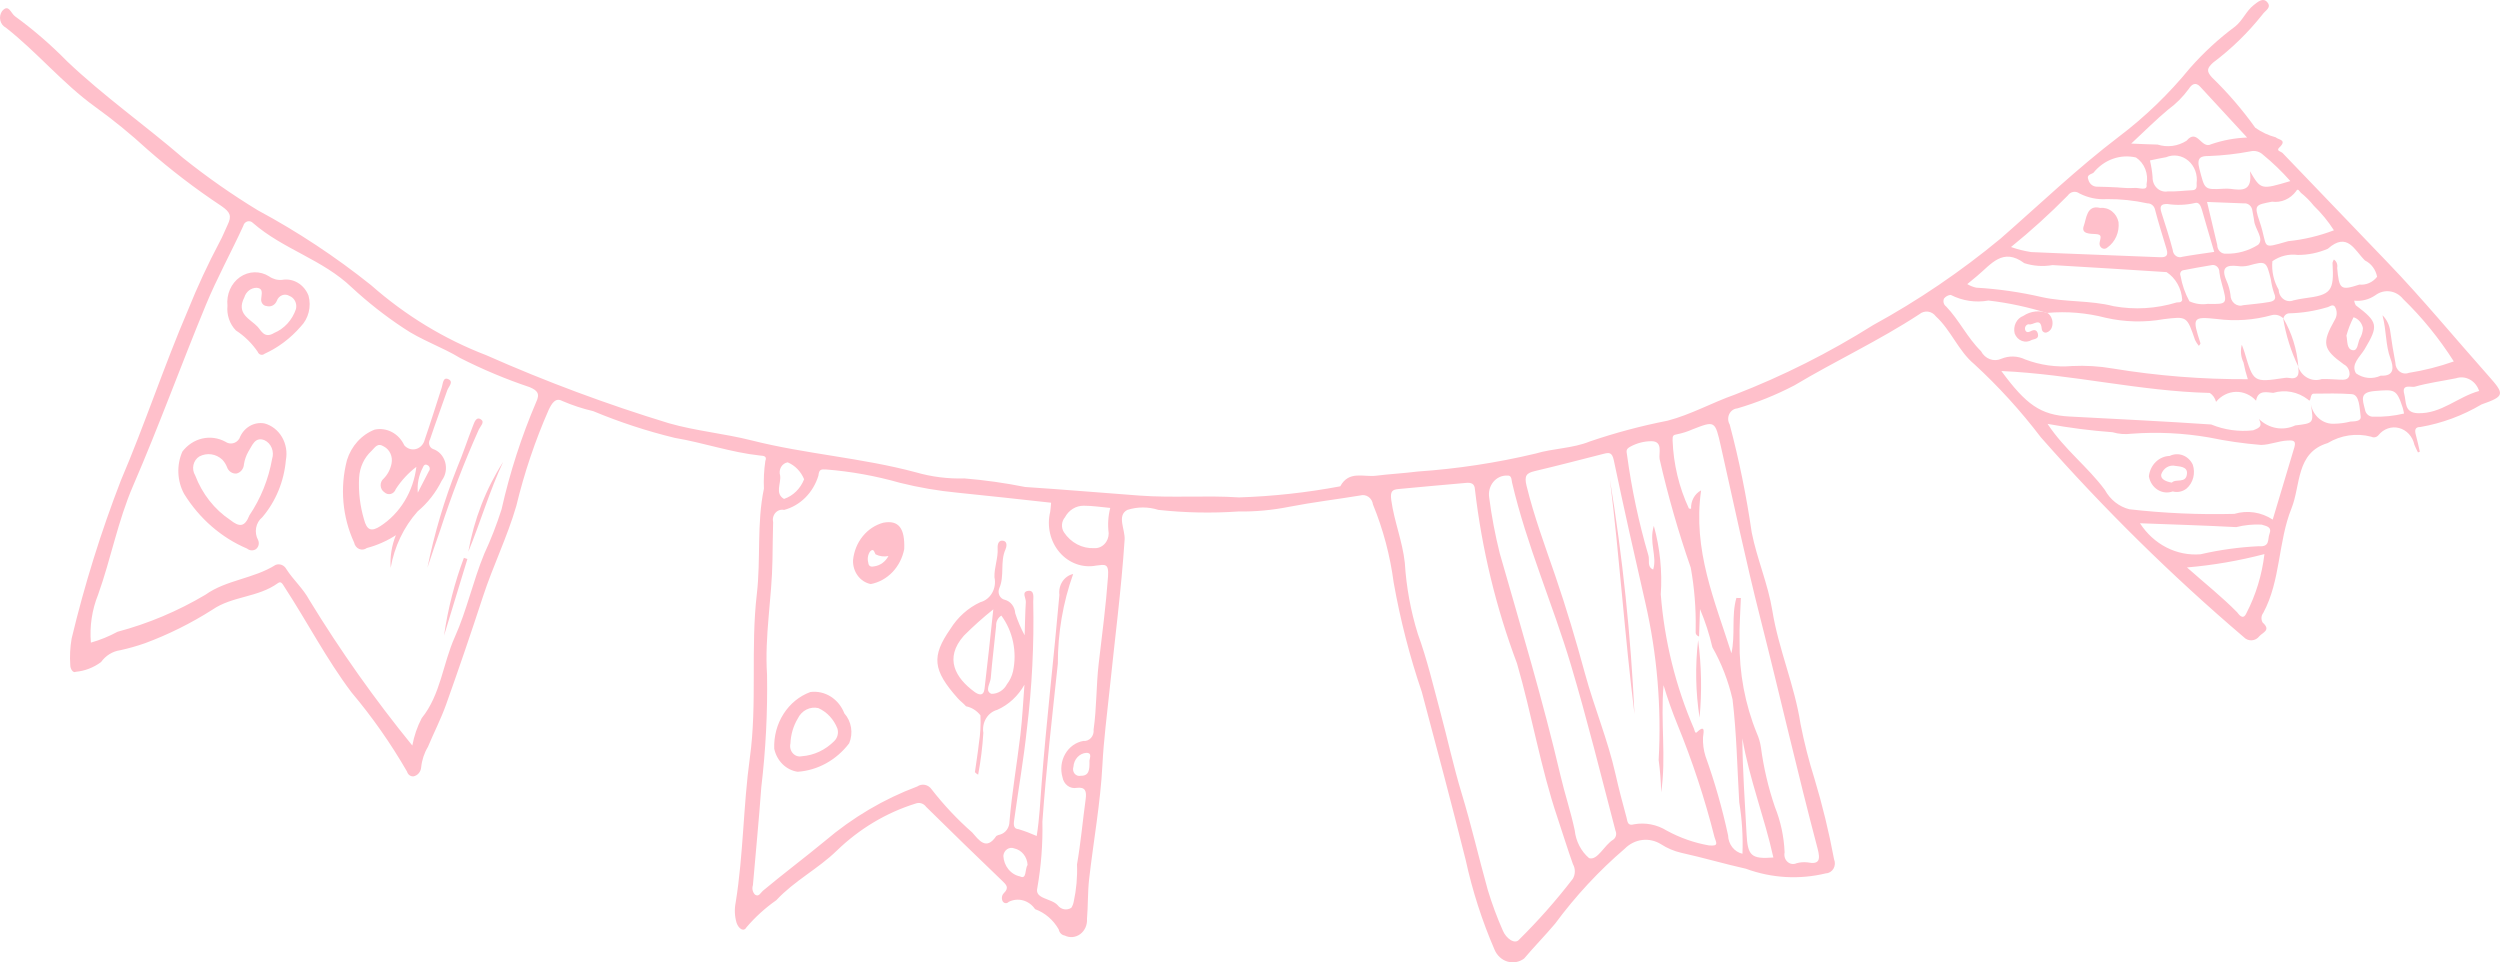 <?xml version="1.0" encoding="UTF-8"?> <svg xmlns="http://www.w3.org/2000/svg" width="478" height="184" viewBox="0 0 478 184" fill="none"><path d="M462.317 86.506C462.086 86.018 461.82 85.546 461.631 85.04C461.467 84.267 461.108 83.559 460.593 82.994C460.078 82.429 459.427 82.03 458.713 81.841C457.999 81.652 457.251 81.68 456.551 81.924C455.852 82.167 455.229 82.615 454.752 83.218C454.58 83.416 454.354 83.55 454.106 83.6C453.858 83.651 453.602 83.615 453.375 83.498C450.558 82.756 447.586 83.191 445.055 84.716C438.944 86.547 439.927 92.747 438.13 97.206C435.552 103.604 436.076 110.997 432.736 117.186C432.536 117.438 432.416 117.753 432.395 118.084C432.373 118.416 432.452 118.746 432.618 119.025C434.229 120.471 432.737 120.861 432.008 121.618C431.829 121.856 431.606 122.052 431.353 122.192C431.1 122.332 430.822 122.413 430.538 122.431C430.254 122.448 429.97 122.402 429.704 122.294C429.438 122.186 429.196 122.019 428.993 121.804C415.245 110.086 402.289 97.327 390.223 83.626C386.365 78.556 382.096 73.867 377.466 69.614C374.483 67.154 373.042 63.141 370.134 60.486C369.765 59.985 369.227 59.662 368.638 59.585C368.049 59.508 367.456 59.685 366.986 60.076C359.273 65.128 350.967 68.977 343.083 73.686C339.575 75.517 335.916 76.992 332.154 78.091C331.833 78.116 331.523 78.23 331.255 78.423C330.988 78.615 330.771 78.879 330.626 79.189C330.481 79.499 330.413 79.844 330.43 80.191C330.446 80.537 330.545 80.874 330.717 81.166C332.516 87.948 333.922 94.842 334.928 101.811C335.932 106.864 338.048 111.679 338.869 116.75C340.071 124.176 343.122 131.004 344.262 138.429C344.959 141.969 345.849 145.461 346.927 148.889C348.449 153.944 349.699 159.089 350.673 164.299C350.792 164.582 350.845 164.893 350.826 165.203C350.808 165.513 350.719 165.814 350.567 166.079C350.416 166.343 350.206 166.563 349.957 166.72C349.708 166.877 349.427 166.966 349.139 166.978C344.055 168.217 338.753 167.914 333.819 166.103C329.678 165.174 325.589 163.968 321.445 163.052C320.082 162.74 318.777 162.186 317.581 161.414C316.496 160.736 315.236 160.453 313.99 160.606C312.743 160.759 311.576 161.341 310.659 162.265C305.726 166.489 301.254 171.303 297.329 176.616C295.419 178.886 293.336 180.994 291.412 183.273C290.951 183.615 290.426 183.844 289.875 183.943C289.323 184.043 288.758 184.011 288.219 183.85C287.68 183.689 287.181 183.402 286.756 183.01C286.331 182.619 285.991 182.131 285.759 181.582C283.378 176.082 281.528 170.333 280.238 164.424C277.548 153.677 274.698 142.981 271.846 132.283C269.526 125.479 267.727 118.481 266.466 111.36C265.789 106.22 264.458 101.205 262.51 96.456C262.472 96.163 262.376 95.881 262.229 95.631C262.082 95.38 261.888 95.166 261.658 95.003C261.428 94.84 261.169 94.732 260.897 94.686C260.626 94.639 260.348 94.656 260.083 94.734C255.564 95.479 251.025 96.018 246.514 96.895C243.286 97.542 240.006 97.844 236.723 97.798C231.644 98.145 226.547 98.042 221.483 97.49C219.548 96.876 217.489 96.877 215.553 97.491C213.481 98.564 215.155 101.234 215.027 103.181C214.393 112.804 213.133 122.342 212.151 131.916C211.666 136.649 211.03 141.403 210.785 146.206C210.412 153.532 209.07 160.798 208.24 168.102C207.955 170.613 208.05 173.171 207.831 175.693C207.87 176.255 207.773 176.819 207.547 177.328C207.322 177.837 206.978 178.274 206.548 178.596C206.118 178.917 205.618 179.112 205.097 179.161C204.575 179.21 204.051 179.112 203.576 178.875C203.295 178.833 203.034 178.697 202.828 178.488C202.622 178.278 202.482 178.004 202.427 177.704C201.39 175.882 199.791 174.513 197.911 173.834C197.35 173.005 196.538 172.412 195.615 172.158C194.692 171.904 193.716 172.004 192.854 172.441C192.779 172.527 192.687 172.594 192.585 172.636C192.483 172.678 192.373 172.695 192.263 172.685C192.154 172.675 192.049 172.638 191.954 172.578C191.86 172.517 191.78 172.435 191.719 172.336C191.584 172.088 191.532 171.797 191.571 171.512C191.611 171.227 191.74 170.965 191.937 170.771C193.015 169.707 192.394 169.154 191.594 168.386C186.723 163.717 181.882 159.011 177.073 154.268C176.841 153.945 176.52 153.711 176.156 153.599C175.792 153.487 175.404 153.503 175.049 153.645C169.472 155.379 164.331 158.449 160.011 162.627C156.431 166.122 151.861 168.412 148.428 172.123C146.334 173.581 144.419 175.319 142.729 177.296C142.177 178.27 141.208 177.537 140.835 176.451C140.458 175.184 140.4 173.832 140.666 172.533C142.14 163.387 142.11 154.052 143.366 144.936C144.81 134.459 143.49 123.972 144.707 113.567C145.489 106.881 144.664 100.069 146.062 93.436C145.985 91.668 146.075 89.897 146.33 88.15C146.742 87.125 145.872 87.157 145.306 87.096C139.778 86.502 134.474 84.64 129.015 83.722C123.706 82.433 118.493 80.724 113.418 78.609C111.393 78.139 109.409 77.486 107.487 76.655C106.195 75.954 105.513 77.137 104.93 78.311C102.327 84.222 100.248 90.385 98.721 96.718C96.988 102.692 94.256 108.201 92.337 114.079C90.081 120.987 87.734 127.861 85.296 134.7C84.308 137.471 82.952 140.088 81.819 142.802C81.11 143.982 80.667 145.324 80.525 146.722C80.489 147.147 80.322 147.547 80.052 147.859C79.781 148.17 79.423 148.377 79.032 148.444C78.765 148.46 78.501 148.379 78.282 148.213C78.064 148.047 77.903 147.807 77.827 147.531C74.717 142.143 71.161 137.071 67.202 132.375C62.434 126.051 58.767 118.944 54.443 112.31C54.039 111.69 53.763 111.041 53.159 111.481C49.337 114.263 44.431 113.941 40.604 116.578C36.517 119.176 32.198 121.323 27.712 122.987C26.162 123.529 24.585 123.976 22.988 124.325C21.535 124.527 20.214 125.341 19.316 126.59C17.883 127.65 16.218 128.29 14.486 128.448C13.987 128.744 13.423 127.901 13.438 127.163C13.319 125.47 13.405 123.767 13.693 122.098C16.163 111.791 19.311 101.687 23.112 91.862C27.7 81.121 31.358 69.974 35.958 59.252C37.751 54.803 39.768 50.462 41.999 46.249C42.581 45.208 43 44.063 43.523 42.983C44.337 41.303 44.037 40.573 42.348 39.401C37.398 36.123 32.655 32.495 28.15 28.541C24.968 25.623 21.634 22.905 18.162 20.401C12.004 15.966 7.078 9.953 1.116 5.284C0.853 5.152 0.621 4.957 0.438 4.716C0.254 4.474 0.123 4.191 0.055 3.887C-0.014 3.583 -0.018 3.267 0.042 2.961C0.103 2.655 0.226 2.368 0.403 2.121C1.671 0.634 2.073 2.582 2.901 3.14C6.421 5.703 9.739 8.573 12.824 11.72C19.859 18.405 27.725 23.93 35.041 30.233C39.604 33.879 44.373 37.215 49.321 40.223C56.909 44.3 64.149 49.089 70.96 54.533C77.532 60.327 84.983 64.856 92.984 67.919C104.379 72.967 116.032 77.309 127.887 80.922C133.037 82.401 138.474 82.88 143.71 84.206C154.073 86.828 164.751 87.527 175.105 90.304C178.133 91.176 181.263 91.571 184.396 91.475C188.294 91.795 192.174 92.342 196.017 93.114C203.307 93.592 210.593 94.216 217.875 94.754C224.246 95.224 230.572 94.688 236.908 95.104C243.397 94.897 249.864 94.188 256.259 92.983C257.914 89.918 260.715 91.254 263.072 90.959C265.733 90.626 268.416 90.493 271.076 90.155C278.649 89.638 286.173 88.492 293.583 86.727C296.984 85.709 300.703 85.743 303.965 84.41C308.841 82.749 313.81 81.422 318.841 80.436C323.3 79.273 327.362 76.975 331.693 75.455C340.869 71.902 349.723 67.451 358.146 62.158C366.722 57.469 374.877 51.934 382.506 45.622C389.984 39.084 397.193 32.17 405.112 26.147C410.108 22.374 414.671 17.974 418.704 13.04C421.324 10.063 424.226 7.39 427.363 5.066C428.815 3.897 429.471 2.099 430.898 0.982C431.713 0.345 432.648 -0.481 433.437 0.352C434.473 1.447 433.065 2.021 432.57 2.789C429.803 6.27 426.634 9.355 423.142 11.97C421.986 13.044 421.828 13.578 422.913 14.789C425.944 17.721 428.72 20.946 431.208 24.422C432.403 25.27 433.724 25.889 435.115 26.253C435.603 26.741 437.389 26.706 435.802 28.209C435.125 28.85 436.129 28.946 436.439 29.268C443.15 36.248 449.855 43.234 456.556 50.226C463.233 57.168 469.383 64.653 475.797 71.866C478.906 75.363 478.951 75.756 474.468 77.328C470.828 79.479 466.872 80.939 462.772 81.644C461.764 81.628 461.65 82.219 461.906 83.131C462.206 84.193 462.419 85.284 462.669 86.362L462.317 86.506ZM431.913 80.118C432.838 81.017 433.984 81.611 435.214 81.828C436.443 82.045 437.705 81.877 438.848 81.342C442.404 80.917 442.406 80.941 441.826 77.255C442.028 78.364 442.596 79.355 443.424 80.047C444.252 80.739 445.284 81.084 446.33 81.018C447.364 81.001 448.393 80.862 449.399 80.605C450.211 80.558 451.502 80.588 451.359 79.608C451.135 78.074 451.167 75.467 449.667 75.359C447.283 75.188 444.814 75.229 442.383 75.266C441.545 75.278 441.978 77.178 441.278 76.382C440.328 75.652 439.238 75.16 438.089 74.941C436.939 74.723 435.759 74.783 434.634 75.117C433.697 75.082 431.725 74.379 431.359 76.614C430.857 76.06 430.254 75.624 429.587 75.333C428.921 75.042 428.207 74.903 427.488 74.924C426.77 74.945 426.063 75.125 425.413 75.454C424.762 75.783 424.181 76.254 423.707 76.836C423.528 76.122 423.1 75.511 422.512 75.13C409.184 74.815 396.114 71.542 382.658 70.94C387.405 77.389 390.158 79.344 395.67 79.638C404.708 80.121 413.747 80.548 422.78 81.161C425.332 82.205 428.077 82.588 430.792 82.279C432.181 81.736 432.554 81.476 431.913 80.118ZM391.474 59.823L391.572 59.908C387.854 58.729 384.047 57.91 380.194 57.461C377.743 57.906 375.224 57.53 372.976 56.384C372.729 56.403 372.488 56.476 372.267 56.597C372.046 56.718 371.85 56.885 371.689 57.089C371.578 57.349 371.558 57.644 371.632 57.92C371.705 58.195 371.868 58.433 372.091 58.59C374.59 61.194 376.178 64.612 378.77 67.143C379.139 67.861 379.742 68.406 380.462 68.673C381.182 68.94 381.969 68.911 382.67 68.59C383.397 68.29 384.173 68.147 384.951 68.169C385.73 68.192 386.498 68.38 387.209 68.723C390.082 69.814 393.136 70.245 396.173 69.986C398.768 69.856 401.369 70.013 403.935 70.456C412.487 71.862 421.129 72.547 429.78 72.503C429.444 71.458 429.169 70.391 428.958 69.308C428.448 68.262 428.332 67.044 428.634 65.908C428.87 66.56 429.033 66.947 429.151 67.348C430.867 73.142 430.865 73.141 436.797 72.261C437.056 72.213 437.321 72.21 437.582 72.251C439.366 72.61 439.709 71.641 439.372 70.028C439.689 70.993 440.342 71.788 441.193 72.244C442.044 72.701 443.026 72.783 443.932 72.474C445.063 72.444 446.197 72.542 447.33 72.588C448.123 72.62 449.062 72.703 449.232 71.644C449.258 71.234 449.167 70.826 448.972 70.473C448.776 70.121 448.486 69.841 448.14 69.67C444.088 66.748 443.896 65.618 446.423 61.13C446.616 60.815 446.733 60.452 446.764 60.076C446.795 59.7 446.739 59.321 446.601 58.974C446.149 57.815 445.433 58.722 444.842 58.785C442.519 59.472 440.127 59.85 437.719 59.907C437.455 59.91 437.2 60.008 436.993 60.186C436.787 60.364 436.642 60.611 436.581 60.888C436.292 60.597 435.942 60.386 435.561 60.275C435.179 60.163 434.778 60.154 434.393 60.248C430.975 61.201 427.421 61.456 423.916 60.998C419.159 60.496 419.142 60.706 420.733 65.659C420.662 65.837 420.554 65.996 420.418 66.124C420.135 65.788 419.892 65.415 419.696 65.013C418.123 60.403 418.14 60.496 413.718 61.021C410.031 61.679 406.263 61.589 402.606 60.758C398.965 59.811 395.207 59.495 391.474 59.823ZM78.836 142.548C79.173 140.709 79.779 138.94 80.633 137.307C84.257 132.826 84.673 126.882 86.966 121.79C89.243 116.733 90.442 111.083 92.599 105.864C93.875 103.119 94.977 100.285 95.899 97.381C97.485 90.34 99.699 83.48 102.508 76.898C103.289 75.272 102.76 74.656 101.277 74.026C96.736 72.505 92.299 70.645 87.998 68.461C84.461 66.31 80.475 65.008 77.108 62.695C73.633 60.398 70.334 57.805 67.242 54.942C61.677 49.605 54.151 47.676 48.376 42.642C48.236 42.492 48.062 42.385 47.872 42.331C47.682 42.278 47.482 42.279 47.292 42.336C47.103 42.393 46.931 42.503 46.793 42.655C46.656 42.807 46.559 42.996 46.511 43.201C44.188 48.269 41.493 53.151 39.361 58.306C34.619 69.777 30.377 81.495 25.451 92.871C22.535 99.607 21.209 106.844 18.753 113.709C17.589 116.59 17.116 119.741 17.378 122.871C19.14 122.37 20.848 121.673 22.475 120.792C28.34 119.232 33.99 116.852 39.282 113.712C43.293 110.855 48.477 110.665 52.694 108.009C53.073 107.862 53.488 107.863 53.866 108.014C54.244 108.164 54.561 108.453 54.76 108.831C56.096 110.903 57.935 112.489 59.141 114.715C65.103 124.471 71.684 133.771 78.836 142.548ZM200.969 96.12C195.028 95.478 189.066 94.796 183.095 94.204C179.378 93.85 175.689 93.217 172.053 92.309C167.428 90.991 162.698 90.137 157.926 89.76C156.976 89.712 156.605 89.736 156.481 90.94C155.992 92.543 155.134 93.987 153.986 95.134C152.837 96.281 151.437 97.095 149.917 97.498C149.62 97.432 149.312 97.448 149.022 97.545C148.732 97.643 148.47 97.818 148.261 98.055C148.051 98.292 147.901 98.582 147.825 98.899C147.748 99.216 147.748 99.548 147.823 99.865C147.761 102.265 147.73 104.682 147.696 107.064C147.591 114.388 146.175 121.575 146.658 129.011C146.776 136.195 146.409 143.379 145.56 150.506C145.114 156.762 144.488 163.003 143.957 169.252C143.85 169.565 143.832 169.904 143.906 170.228C143.98 170.551 144.142 170.843 144.371 171.067C145.107 171.55 145.445 170.667 145.861 170.32C149.76 167.066 153.819 164.025 157.719 160.804C163.024 156.293 168.991 152.768 175.374 150.377C175.815 150.074 176.345 149.964 176.859 150.068C177.372 150.172 177.829 150.483 178.137 150.937C180.474 153.942 183.071 156.7 185.893 159.174C187.163 160.618 188.568 162.718 190.493 159.842C190.719 159.705 190.967 159.613 191.224 159.569C191.732 159.423 192.182 159.102 192.505 158.655C192.827 158.207 193.005 157.658 193.011 157.092C193.476 151.552 194.443 146.065 195.098 140.541C195.476 137.349 195.623 134.125 195.874 130.915C194.662 133.079 192.836 134.766 190.666 135.725C189.789 135.96 189.028 136.545 188.536 137.362C188.044 138.179 187.858 139.167 188.016 140.126C187.85 142.812 187.518 145.483 187.023 148.122C186.793 148.001 186.584 147.839 186.404 147.643C186.646 145.794 186.969 143.956 187.166 142.102C187.446 140.341 187.545 138.552 187.46 136.768C186.753 135.864 185.777 135.253 184.698 135.042C184.235 134.484 183.623 134.072 183.141 133.531C178.326 128.122 178.069 125.494 181.712 120.256C183.122 117.99 185.111 116.213 187.438 115.139C188.382 114.89 189.196 114.249 189.702 113.355C190.208 112.461 190.366 111.388 190.14 110.369C190.081 108.443 190.867 106.716 190.747 104.839C190.692 103.987 190.975 103.194 191.873 103.402C192.674 103.588 192.447 104.608 192.242 105.064C191.185 107.417 192.109 110.098 191.065 112.462C190.972 112.681 190.926 112.92 190.931 113.161C190.936 113.402 190.992 113.639 191.094 113.853C191.197 114.067 191.344 114.253 191.523 114.397C191.703 114.541 191.91 114.639 192.13 114.683C192.67 114.825 193.154 115.149 193.509 115.609C193.865 116.069 194.074 116.64 194.106 117.238C194.579 118.707 195.183 120.123 195.91 121.466C195.997 118.839 196.018 116.974 196.139 115.116C196.187 114.386 195.299 113.218 196.487 112.986C197.917 112.707 197.532 114.455 197.553 115.002C197.731 123.165 197.324 131.33 196.336 139.426C195.733 145.156 194.726 150.836 193.945 156.546C193.841 157.306 193.579 158.464 194.736 158.536C195.919 158.898 197.082 159.333 198.218 159.841C198.754 156.484 198.904 153.14 199.154 149.856C200.073 137.793 201.499 125.791 202.557 113.747C202.44 112.844 202.647 111.928 203.136 111.185C203.625 110.442 204.359 109.929 205.188 109.75C203.239 115.22 202.246 121.031 202.258 126.89C201.184 136.941 200.032 146.999 199.306 157.105C199.394 161.349 199.07 165.592 198.338 169.764C197.765 171.91 201.021 171.722 202.227 173.078C202.534 173.485 202.967 173.758 203.447 173.849C203.926 173.939 204.42 173.84 204.837 173.57C205.07 173.205 205.229 172.79 205.305 172.354C205.809 170.038 206.017 167.659 205.923 165.282C206.642 161.153 207.009 156.954 207.579 152.793C207.786 151.279 207.529 150.432 205.872 150.637C205.569 150.697 205.258 150.693 204.957 150.623C204.655 150.554 204.37 150.421 204.117 150.231C203.863 150.042 203.647 149.801 203.481 149.521C203.314 149.242 203.201 148.93 203.147 148.603C202.933 147.864 202.869 147.084 202.959 146.316C203.049 145.548 203.292 144.81 203.67 144.153C204.048 143.495 204.553 142.933 205.151 142.504C205.749 142.075 206.426 141.791 207.135 141.669C207.403 141.697 207.673 141.659 207.926 141.56C208.179 141.46 208.408 141.3 208.597 141.092C208.785 140.884 208.927 140.634 209.014 140.359C209.1 140.084 209.128 139.791 209.096 139.503C209.696 135.304 209.581 131.051 210.073 126.865C210.725 121.318 211.453 115.793 211.858 110.207C212.045 107.619 211.215 107.949 209.581 108.14C208.31 108.383 207.003 108.278 205.779 107.834C204.556 107.39 203.456 106.62 202.581 105.597C201.706 104.574 201.084 103.33 200.772 101.979C200.46 100.628 200.469 99.215 200.798 97.869C200.89 97.335 200.906 96.786 200.969 96.12ZM280.34 92.329C276.022 92.716 271.701 93.086 267.385 93.503C266.201 93.618 265.778 93.924 266.014 95.642C266.576 99.72 268.154 103.486 268.602 107.614C268.885 112.248 269.724 116.824 271.096 121.227C272.86 126.058 274.026 131.074 275.362 136.03C276.766 141.241 277.911 146.573 279.472 151.7C281.332 157.811 282.749 164.03 284.466 170.168C285.272 172.83 286.238 175.434 287.357 177.962C287.949 179.379 289.638 180.711 290.503 179.603C294.148 176.002 297.561 172.136 300.718 168.033C300.967 167.617 301.101 167.134 301.107 166.639C301.113 166.144 300.989 165.657 300.75 165.234C299.69 162.297 298.788 159.293 297.788 156.33C294.54 146.708 292.884 136.606 290.048 126.845C286.037 116.173 283.333 104.984 282.004 93.559C281.955 92.406 281.19 92.253 280.34 92.329ZM317.612 151.509C317.572 149.433 317.413 147.362 317.135 145.308C317.695 135.248 316.847 125.155 314.618 115.368C312.525 106.26 310.478 97.138 308.556 87.987C308.223 86.4 307.592 86.522 306.577 86.78C302.202 87.891 297.834 89.039 293.444 90.074C291.859 90.448 291.402 90.944 291.878 92.891C293.315 98.763 295.406 104.374 297.352 110.042C299.473 116.221 301.329 122.474 303.052 128.801C304.808 135.245 307.4 141.419 308.877 147.985C309.509 150.79 310.237 153.572 310.999 156.34C311.178 156.992 311.136 158.002 312.448 157.602C314.596 157.221 316.801 157.65 318.69 158.817C321.226 160.201 323.945 161.155 326.751 161.644C328.709 161.828 328.146 161.151 327.814 160.059C325.947 152.684 323.57 145.47 320.703 138.477C319.705 136.037 318.827 133.542 318.07 131.004C317.467 138.102 318.615 144.838 317.612 151.509ZM331.996 114.331L332.853 114.332C332.762 117.081 332.534 119.836 332.609 122.581C332.52 128.648 333.647 134.665 335.913 140.22C336.287 141.06 336.547 141.954 336.685 142.873C337.202 146.765 338.098 150.588 339.357 154.278C340.466 157.032 341.097 159.983 341.218 162.983C341.146 163.306 341.158 163.645 341.254 163.962C341.35 164.279 341.526 164.56 341.762 164.775C341.998 164.99 342.285 165.13 342.591 165.178C342.896 165.227 343.209 165.184 343.493 165.052C344.171 164.864 344.875 164.807 345.572 164.885C347.901 165.348 348.087 164.371 347.516 162.215C343.653 147.631 340.31 132.892 336.593 118.271C333.815 107.344 331.504 96.319 329.028 85.325C327.92 80.407 327.896 80.423 323.627 82.086C322.679 82.509 321.693 82.825 320.684 83.027C319.879 83.145 319.778 83.324 319.799 84.214C319.968 88.736 321.03 93.167 322.913 97.211C323.048 97.266 323.193 97.284 323.336 97.265C323.3 96.543 323.462 95.825 323.802 95.201C324.143 94.578 324.646 94.076 325.249 93.759C323.614 105.224 327.9 114.916 331.048 124.912C331.829 121.373 331.015 117.754 331.996 114.331ZM434.544 99.346C435.978 94.555 437.33 90.038 438.683 85.522C439.107 84.105 438.234 84.193 437.4 84.229C435.682 84.302 434.08 85.028 432.326 85.075C428.987 84.806 425.666 84.327 422.378 83.642C417.476 82.796 412.501 82.557 407.548 82.927C406.33 83.085 405.096 82.988 403.912 82.642C399.749 82.337 395.602 81.804 391.49 81.044C394.764 85.996 399.167 89.228 402.442 93.663C402.951 94.592 403.629 95.4 404.435 96.038C405.242 96.676 406.161 97.13 407.136 97.373C413.802 98.131 420.507 98.424 427.208 98.252C428.436 97.884 429.72 97.792 430.981 97.98C432.243 98.168 433.455 98.633 434.544 99.346ZM288.102 90.931C287.611 90.918 287.124 91.021 286.675 91.235C286.225 91.448 285.825 91.765 285.503 92.165C285.181 92.564 284.945 93.035 284.811 93.544C284.677 94.053 284.65 94.588 284.73 95.11C285.198 98.719 285.874 102.292 286.755 105.81C290.793 119.913 295.015 133.954 298.362 148.275C299.183 151.786 300.332 155.19 301.083 158.735C301.192 159.777 301.49 160.785 301.962 161.702C302.434 162.618 303.069 163.425 303.831 164.076C305.447 164.597 306.716 161.583 308.458 160.536C308.708 160.358 308.889 160.087 308.968 159.775C309.047 159.463 309.017 159.131 308.885 158.841C306.117 148.271 303.496 137.655 300.378 127.195C296.877 115.453 291.905 104.262 289.103 92.257C288.979 91.727 289.076 90.802 288.102 90.931ZM324.864 121.71C323.946 121.353 324.271 120.708 324.215 120.198C324.282 116.286 323.966 112.377 323.272 108.537C320.912 101.75 318.924 94.82 317.318 87.782C317.105 86.692 318.028 84.364 315.752 84.357C314.363 84.361 312.993 84.713 311.751 85.386C310.83 85.872 310.968 86.23 311.096 87.038C311.974 93.525 313.337 99.925 315.17 106.175C315.462 107.095 314.844 108.375 316.088 108.897C316.88 106.328 315.247 103.727 316.213 100.538C317.39 104.784 317.84 109.226 317.54 113.646C318.24 122.553 320.393 131.256 323.901 139.355C323.981 139.597 324.11 140.328 324.421 140.025C326.311 138.188 325.609 140.501 325.615 140.972C325.563 142.195 325.722 143.418 326.085 144.578C327.855 149.509 329.3 154.569 330.409 159.72C330.433 160.554 330.718 161.355 331.217 161.994C331.716 162.632 332.4 163.071 333.159 163.238C333.281 159.942 333.074 156.642 332.542 153.394C332.157 146.842 332.044 140.271 331.263 133.731C330.463 130.212 329.162 126.848 327.407 123.757C326.826 121.251 326.033 118.807 325.037 116.457L324.864 121.71ZM376.141 54.321C376.674 54.638 377.247 54.867 377.842 55.001C382.074 55.246 386.281 55.852 390.423 56.812C394.948 57.812 399.633 57.383 404.141 58.549C408.144 59.268 412.245 59.024 416.151 57.836C416.539 57.752 417.022 57.956 417.239 57.362C417.179 56.278 416.875 55.226 416.354 54.297C415.832 53.367 415.11 52.588 414.247 52.027C406.982 51.546 399.714 51.115 392.446 50.684C390.644 51.001 388.799 50.876 387.048 50.318C382.913 47.246 380.697 50.553 378.04 52.749C377.423 53.259 376.807 53.769 376.141 54.321ZM384.501 47.232C385.755 47.672 387.041 47.994 388.346 48.195C396.552 48.569 404.763 48.835 412.97 49.18C414.136 49.229 414.636 48.918 414.24 47.603C413.493 45.122 412.709 42.652 412.058 40.141C411.991 39.779 411.808 39.455 411.541 39.225C411.274 38.994 410.94 38.873 410.597 38.882C408.045 38.321 405.446 38.048 402.841 38.07C401.031 38.196 399.22 37.821 397.581 36.981C397.235 36.724 396.809 36.622 396.394 36.697C395.98 36.773 395.608 37.02 395.36 37.385C391.912 40.881 388.287 44.169 384.501 47.232ZM450.122 57.487C450.162 57.799 450.264 58.098 450.421 58.364C454.694 61.595 454.816 62.242 452.108 66.781C451.256 68.208 449.418 69.65 450.467 71.379C451.159 71.872 451.955 72.171 452.782 72.249C453.609 72.327 454.44 72.18 455.201 71.823C457.909 71.98 457.648 70.135 457.058 68.559C456.093 65.981 456.318 63.278 455.53 60.279C456.349 61.083 456.876 62.175 457.017 63.359C457.287 65.364 457.619 67.362 457.996 69.347C457.995 69.679 458.068 70.006 458.209 70.301C458.351 70.596 458.556 70.85 458.808 71.04C459.06 71.231 459.351 71.353 459.657 71.397C459.962 71.44 460.272 71.403 460.562 71.29C463.484 70.83 466.364 70.099 469.169 69.105C466.384 64.719 463.125 60.707 459.461 57.152C458.816 56.354 457.921 55.841 456.947 55.71C455.973 55.579 454.989 55.84 454.182 56.442C452.977 57.274 451.546 57.642 450.122 57.487ZM446.239 49.618C446.487 49.779 446.681 50.02 446.794 50.307C446.907 50.593 446.933 50.911 446.868 51.215C447.234 55.314 447.494 55.611 451.114 54.413C451.75 54.478 452.39 54.376 452.981 54.115C453.571 53.854 454.094 53.443 454.504 52.915C454.372 52.237 454.093 51.601 453.69 51.061C453.287 50.52 452.771 50.09 452.184 49.806C450.185 47.862 448.846 44.243 445.086 47.559C443.254 48.352 441.296 48.754 439.322 48.742C437.626 48.517 435.911 48.942 434.476 49.942C434.307 51.857 434.732 53.779 435.684 55.405C435.695 55.763 435.786 56.112 435.947 56.425C436.109 56.737 436.338 57.004 436.614 57.202C436.891 57.4 437.207 57.524 437.537 57.564C437.867 57.603 438.201 57.557 438.511 57.43C439.187 57.271 439.869 57.128 440.555 57.042C445.753 56.388 446.302 55.704 445.976 50.253C446.028 50.026 446.117 49.812 446.239 49.618ZM429.645 26.297C426.411 22.791 423.543 19.675 420.667 16.569C419.785 15.616 419.053 16.125 418.507 16.977C417.38 18.526 416.035 19.875 414.52 20.974C412.244 22.871 410.131 24.995 407.487 27.453C409.607 27.534 411.069 27.617 412.531 27.64C413.452 27.935 414.419 28.021 415.373 27.895C416.326 27.769 417.245 27.432 418.073 26.906C420.161 24.443 420.85 28.602 422.798 27.569C425.016 26.81 427.32 26.382 429.645 26.297ZM409.164 100.046C410.446 102.034 412.187 103.628 414.216 104.669C416.244 105.709 418.49 106.161 420.73 105.979C424.396 105.132 428.121 104.616 431.866 104.437C434.068 104.624 433.544 103.091 433.906 102.153C434.464 100.701 433.381 100.622 432.411 100.302C430.782 100.223 429.15 100.385 427.562 100.785C421.518 100.466 415.468 100.287 409.164 100.046ZM446.247 44.033C445.142 42.311 443.851 40.736 442.403 39.341C441.666 38.417 440.836 37.585 439.928 36.86C439.684 36.634 439.361 35.853 439.012 36.558C438.469 37.289 437.76 37.858 436.955 38.209C436.149 38.559 435.273 38.681 434.412 38.562C431.259 39.182 430.926 39.132 432.023 42.328C433.775 47.429 431.995 47.686 437.498 46.114C440.483 45.811 443.421 45.112 446.247 44.033ZM437.915 34.623C436.309 32.803 434.57 31.126 432.715 29.606C432.388 29.294 431.997 29.071 431.574 28.955C431.151 28.839 430.709 28.833 430.284 28.938C427.659 29.437 425.005 29.735 422.341 29.831C420.925 29.827 419.921 30 420.528 32.295C421.57 36.237 421.355 36.3 425.162 36.087C425.597 36.056 426.034 36.063 426.468 36.11C428.597 36.379 430.727 36.676 430.188 32.74C432.293 36.3 432.293 36.3 437.915 34.623ZM418.15 108.494C421.638 111.588 424.84 114.12 427.726 117.052C427.946 117.275 428.816 118.784 429.504 117.26C431.319 113.761 432.492 109.918 432.959 105.941C428.094 107.218 423.142 108.072 418.15 108.494ZM423.358 48.164C422.556 45.429 421.766 42.786 421.013 40.132C420.79 39.345 420.435 38.546 419.624 38.826C417.914 39.213 416.155 39.274 414.426 39.007C413.153 38.967 412.881 39.433 413.271 40.658C414.024 43.025 414.806 45.386 415.427 47.795C415.442 48.026 415.506 48.251 415.615 48.45C415.724 48.65 415.875 48.82 416.056 48.946C416.237 49.072 416.442 49.151 416.656 49.176C416.87 49.202 417.086 49.173 417.288 49.092C419.16 48.749 421.048 48.511 423.358 48.164ZM421.987 38.613C422.749 41.819 423.358 44.32 423.934 46.83C423.933 47.065 423.978 47.299 424.067 47.515C424.156 47.73 424.285 47.924 424.448 48.082C424.61 48.24 424.802 48.359 425.01 48.432C425.218 48.505 425.439 48.529 425.656 48.504C427.796 48.553 429.907 47.964 431.757 46.804C432.973 45.65 431.157 43.815 430.991 42.215C430.925 41.571 430.747 40.941 430.656 40.299C430.636 40.091 430.578 39.889 430.486 39.705C430.393 39.521 430.267 39.359 430.116 39.227C429.965 39.096 429.791 38.998 429.605 38.939C429.419 38.881 429.223 38.862 429.03 38.885C426.785 38.792 424.538 38.71 421.987 38.613ZM189.919 116.507C187.958 118.073 186.08 119.755 184.292 121.545C180.452 125.896 182.738 129.651 186.293 132.265C187.027 132.804 188.054 133.253 188.242 131.701C188.821 126.929 189.305 122.144 189.919 116.507ZM428.949 58.347C430.584 58.157 432.229 58.033 433.85 57.749C434.6 57.618 435.396 57.342 434.806 56.068C434.515 55.196 434.305 54.295 434.178 53.378C433.323 49.888 433.241 49.865 429.921 50.78C429.24 50.938 428.539 50.968 427.849 50.868C425.748 50.629 424.564 51.07 425.715 53.697C426.093 54.539 426.347 55.439 426.468 56.365C426.463 56.691 426.53 57.013 426.664 57.305C426.797 57.597 426.993 57.85 427.236 58.044C427.479 58.238 427.761 58.366 428.059 58.419C428.357 58.472 428.662 58.447 428.949 58.347ZM474.007 74.755C473.705 73.807 473.072 73.023 472.242 72.57C471.412 72.116 470.451 72.03 469.563 72.328C466.937 72.86 464.269 73.204 461.695 73.939C461.068 74.117 459.127 73.301 459.696 75.358C460.1 76.819 459.655 78.922 462.299 79.005C466.763 79.145 469.936 75.871 474.007 74.755ZM212.28 97.113C210.483 96.953 208.841 96.689 207.2 96.695C206.474 96.688 205.759 96.889 205.129 97.278C204.499 97.667 203.976 98.231 203.615 98.91C203.288 99.291 203.09 99.781 203.055 100.3C203.02 100.819 203.149 101.335 203.422 101.763C204.071 102.748 204.937 103.543 205.943 104.074C206.95 104.605 208.063 104.857 209.183 104.805C209.543 104.831 209.905 104.777 210.245 104.645C210.585 104.514 210.897 104.308 211.159 104.04C211.422 103.773 211.631 103.449 211.772 103.091C211.914 102.732 211.985 102.346 211.981 101.956C211.772 100.337 211.874 98.688 212.28 97.113ZM339.068 163.954C337.366 156.236 334.467 148.943 333.139 141.163C333.171 147.315 333.633 153.35 333.938 159.394C334.151 163.597 334.789 164.291 339.068 163.954ZM405.016 35.837L405.016 35.853C406.061 35.957 407.111 35.985 408.16 35.937C408.97 35.848 410.676 36.616 410.417 35.255C410.623 34.277 410.539 33.255 410.177 32.332C409.815 31.409 409.192 30.632 408.398 30.112C406.925 29.769 405.393 29.858 403.963 30.372C402.533 30.885 401.257 31.802 400.268 33.029C399.855 33.335 398.875 33.403 399.293 34.357C399.386 34.724 399.583 35.05 399.857 35.289C400.131 35.528 400.467 35.668 400.819 35.69C402.218 35.694 403.617 35.784 405.016 35.837ZM422.104 58.103C425.917 58.176 425.91 58.178 424.806 54.226C424.59 53.519 424.435 52.792 424.342 52.054C424.351 51.841 424.312 51.63 424.229 51.437C424.146 51.244 424.022 51.075 423.866 50.944C423.711 50.812 423.528 50.723 423.335 50.683C423.141 50.644 422.941 50.654 422.751 50.714C420.978 50.989 419.215 51.341 417.449 51.668C417.34 51.682 417.236 51.725 417.145 51.792C417.055 51.859 416.98 51.948 416.929 52.052C416.877 52.157 416.849 52.273 416.847 52.391C416.845 52.509 416.869 52.626 416.918 52.732C417.216 54.452 417.791 56.101 418.617 57.607C419.717 58.108 420.921 58.279 422.104 58.103ZM411.072 30.676C411.319 31.718 411.487 32.781 411.574 33.852C411.559 34.252 411.628 34.65 411.774 35.017C411.921 35.384 412.142 35.711 412.422 35.974C412.701 36.237 413.031 36.429 413.388 36.536C413.746 36.643 414.121 36.663 414.486 36.593C416.033 36.662 417.589 36.437 419.142 36.374C420.021 36.338 420.048 35.782 419.993 35.041C420.104 34.238 420.017 33.418 419.74 32.662C419.464 31.907 419.008 31.243 418.418 30.738C417.828 30.233 417.125 29.904 416.38 29.784C415.635 29.664 414.874 29.758 414.173 30.056C413.159 30.223 412.154 30.457 411.072 30.676ZM191.457 117.702C191.135 117.899 190.87 118.189 190.694 118.541C190.517 118.892 190.436 119.29 190.46 119.688C190.138 123.012 189.701 126.325 189.434 129.653C189.352 130.666 188.219 132.123 189.562 132.662C190.163 132.67 190.755 132.505 191.277 132.182C191.799 131.86 192.23 131.393 192.527 130.829C193.079 130.117 193.475 129.279 193.685 128.379C194.083 126.533 194.089 124.615 193.703 122.766C193.317 120.917 192.55 119.186 191.457 117.702ZM459.652 79.069C459.528 78.51 459.491 78.236 459.407 77.98C458.207 74.331 457.865 74.463 454.053 74.764C451.14 74.993 451.685 76.324 452.179 78.294C452.241 78.701 452.443 79.068 452.744 79.322C453.045 79.576 453.424 79.699 453.805 79.666C455.77 79.729 457.734 79.528 459.652 79.069ZM150.605 88.4C150.345 88.441 150.097 88.542 149.878 88.698C149.658 88.853 149.473 89.059 149.335 89.3C149.198 89.541 149.111 89.812 149.08 90.093C149.05 90.374 149.078 90.659 149.161 90.928C149.382 92.435 148.104 94.358 149.905 95.396C150.761 95.107 151.549 94.621 152.212 93.97C152.876 93.32 153.4 92.521 153.748 91.63C153.135 90.15 152.006 88.99 150.605 88.4ZM196.472 165.359C196.433 164.61 196.164 163.896 195.709 163.329C195.253 162.762 194.636 162.374 193.954 162.224C193.728 162.129 193.485 162.091 193.244 162.115C193.003 162.139 192.771 162.223 192.565 162.362C192.36 162.5 192.187 162.688 192.061 162.911C191.936 163.134 191.86 163.386 191.841 163.646C191.889 164.591 192.23 165.492 192.808 166.203C193.387 166.915 194.17 167.398 195.033 167.573C196.331 168.225 195.925 166.23 196.472 165.359ZM450.002 60.656C449.425 61.767 448.966 62.945 448.635 64.167C448.869 65.145 448.625 66.793 449.861 66.961C450.811 67.09 450.797 65.611 451.159 64.819C451.542 64.196 451.762 63.473 451.796 62.726C451.698 62.239 451.479 61.789 451.163 61.425C450.848 61.061 450.446 60.795 450.002 60.656ZM208.307 145.69C208.199 145.184 209.005 143.931 207.705 143.943C207.065 143.988 206.462 144.283 206.008 144.772C205.555 145.261 205.282 145.912 205.241 146.602C205.164 146.821 205.144 147.058 205.182 147.289C205.22 147.519 205.315 147.735 205.457 147.912C205.599 148.089 205.783 148.221 205.99 148.294C206.196 148.368 206.417 148.38 206.629 148.329C208.238 148.373 208.329 147.154 208.307 145.69Z" fill="#FFC0CB"></path><path d="M74.696 108.582C74.548 106.439 74.891 104.291 75.694 102.324C73.966 103.441 72.092 104.27 70.134 104.782C69.922 104.94 69.676 105.04 69.42 105.071C69.163 105.103 68.904 105.065 68.664 104.962C68.424 104.859 68.212 104.694 68.045 104.481C67.879 104.268 67.765 104.014 67.712 103.741C65.456 98.85 64.967 93.229 66.341 87.972C66.759 86.632 67.452 85.412 68.369 84.402C69.286 83.393 70.403 82.62 71.636 82.142C72.755 81.905 73.916 82.07 74.939 82.613C75.963 83.156 76.792 84.046 77.301 85.146C77.584 85.47 77.943 85.706 78.34 85.829C78.736 85.952 79.156 85.958 79.556 85.847C79.956 85.735 80.32 85.51 80.611 85.194C80.903 84.879 81.11 84.485 81.212 84.054C82.346 80.759 83.388 77.427 84.457 74.106C84.699 73.354 84.69 72.009 85.739 72.505C86.797 73.004 85.756 73.934 85.515 74.63C84.43 77.758 83.272 80.858 82.223 84C82.128 84.155 82.066 84.331 82.043 84.515C82.019 84.7 82.034 84.887 82.087 85.064C82.141 85.241 82.23 85.403 82.349 85.538C82.468 85.672 82.614 85.776 82.775 85.842C83.328 86.024 83.831 86.35 84.239 86.79C84.647 87.231 84.948 87.774 85.116 88.37C85.284 88.966 85.312 89.598 85.2 90.209C85.088 90.82 84.837 91.392 84.471 91.874C83.337 94.175 81.761 96.19 79.848 97.783C77.192 100.765 75.401 104.518 74.696 108.582ZM79.608 89.261C78.078 90.422 76.746 91.86 75.673 93.512C75.598 93.737 75.474 93.939 75.31 94.1C75.146 94.261 74.949 94.377 74.734 94.437C74.519 94.497 74.295 94.499 74.079 94.444C73.863 94.388 73.664 94.277 73.497 94.12C73.289 93.988 73.115 93.803 72.989 93.581C72.864 93.359 72.791 93.107 72.778 92.847C72.765 92.588 72.812 92.328 72.915 92.093C73.017 91.858 73.172 91.653 73.365 91.498C74.129 90.725 74.652 89.717 74.866 88.611C74.993 87.976 74.92 87.314 74.658 86.729C74.396 86.145 73.96 85.671 73.419 85.385C72.151 84.566 71.698 85.587 71.04 86.206C70.344 86.841 69.774 87.623 69.365 88.502C68.956 89.382 68.717 90.342 68.661 91.324C68.515 94.021 68.832 96.725 69.595 99.299C70.127 101.362 70.978 101.74 72.746 100.581C74.607 99.373 76.19 97.728 77.378 95.767C78.567 93.808 79.329 91.584 79.608 89.261ZM79.883 94.197C80.839 92.334 81.398 91.219 81.981 90.119C82.055 90.036 82.109 89.936 82.14 89.826C82.17 89.716 82.176 89.6 82.157 89.487C82.138 89.374 82.095 89.267 82.03 89.176C81.966 89.085 81.882 89.011 81.786 88.962C81.261 88.639 81 88.977 80.817 89.454C80.064 90.895 79.738 92.55 79.883 94.197Z" fill="#FFC0CB"></path><path d="M54.662 87.956C54.31 92.037 52.725 95.88 50.15 98.896C49.538 99.389 49.118 100.109 48.971 100.916C48.824 101.724 48.96 102.562 49.354 103.267C49.489 103.568 49.517 103.911 49.435 104.233C49.352 104.554 49.164 104.833 48.905 105.016C48.648 105.175 48.354 105.249 48.058 105.227C47.763 105.206 47.48 105.089 47.246 104.894C42.333 102.813 38.128 99.159 35.198 94.424C34.539 93.21 34.164 91.84 34.106 90.434C34.048 89.028 34.308 87.627 34.865 86.354C35.831 85.078 37.17 84.195 38.664 83.849C40.158 83.503 41.716 83.716 43.083 84.452C43.296 84.604 43.536 84.71 43.788 84.761C44.04 84.813 44.299 84.809 44.55 84.752C44.8 84.694 45.038 84.583 45.249 84.425C45.459 84.267 45.638 84.066 45.776 83.832C46.151 82.831 46.835 81.999 47.713 81.477C48.59 80.955 49.608 80.774 50.594 80.965C51.975 81.344 53.168 82.282 53.925 83.583C54.682 84.885 54.946 86.45 54.662 87.956ZM52.029 87.742C52.252 87.055 52.223 86.302 51.949 85.636C51.676 84.971 51.177 84.442 50.555 84.158C48.707 83.451 48.223 85.233 47.456 86.403C47.056 87.121 46.782 87.912 46.646 88.737C46.627 89.164 46.478 89.571 46.222 89.896C45.965 90.222 45.617 90.447 45.23 90.537C44.836 90.579 44.441 90.477 44.107 90.248C43.773 90.019 43.52 89.675 43.389 89.273C43.181 88.755 42.882 88.286 42.508 87.891C41.913 87.333 41.179 86.977 40.397 86.868C39.614 86.758 38.82 86.901 38.112 87.276C37.832 87.449 37.587 87.681 37.393 87.96C37.199 88.239 37.061 88.557 36.986 88.896C36.911 89.235 36.901 89.587 36.958 89.929C37.015 90.272 37.136 90.599 37.315 90.889C38.658 94.422 41.003 97.406 44.015 99.414C45.717 100.751 46.765 100.878 47.689 98.528C49.854 95.321 51.336 91.638 52.029 87.742Z" fill="#FFC0CB"></path><path d="M43.491 58.439C43.38 57.383 43.543 56.314 43.962 55.352C44.382 54.391 45.041 53.574 45.867 52.992C46.693 52.411 47.652 52.09 48.638 52.062C49.623 52.035 50.596 52.304 51.448 52.839C52.176 53.353 53.041 53.591 53.908 53.514C54.948 53.322 56.018 53.517 56.942 54.066C57.866 54.616 58.589 55.488 58.993 56.539C59.27 57.57 59.279 58.664 59.019 59.7C58.759 60.737 58.239 61.676 57.517 62.416C55.573 64.666 53.209 66.447 50.582 67.644C50.478 67.732 50.357 67.793 50.228 67.822C50.098 67.851 49.965 67.846 49.837 67.809C49.71 67.772 49.592 67.703 49.494 67.608C49.396 67.513 49.32 67.394 49.272 67.261C48.146 65.619 46.73 64.233 45.105 63.183C44.516 62.579 44.064 61.837 43.784 61.014C43.504 60.191 43.404 59.31 43.491 58.439ZM56.591 59.082C56.712 58.573 56.651 58.034 56.421 57.571C56.19 57.108 55.806 56.756 55.346 56.584C55.135 56.454 54.9 56.374 54.658 56.35C54.415 56.326 54.171 56.359 53.942 56.447C53.712 56.534 53.503 56.674 53.329 56.857C53.154 57.04 53.019 57.261 52.931 57.506C52.777 57.901 52.494 58.222 52.136 58.409C51.777 58.595 51.368 58.634 50.985 58.518C50.832 58.509 50.682 58.465 50.546 58.391C50.409 58.317 50.288 58.213 50.19 58.086C50.092 57.959 50.019 57.811 49.976 57.653C49.933 57.494 49.921 57.328 49.94 57.164C49.974 56.283 50.471 55.136 49.057 55.026C48.536 55.026 48.029 55.203 47.608 55.532C47.187 55.862 46.874 56.327 46.714 56.86C45.092 60.027 47.845 60.984 49.231 62.449C49.937 63.194 50.546 64.82 52.425 63.658C53.382 63.259 54.248 62.645 54.967 61.856C55.686 61.067 56.239 60.121 56.591 59.082Z" fill="#FFC0CB"></path><path d="M81.719 108.551C83.052 101.989 84.958 95.578 87.41 89.403C88.513 86.8 89.384 84.085 90.421 81.449C90.695 80.752 91.053 79.559 91.979 80.206C92.716 80.72 91.875 81.462 91.56 82.105C88.768 88.333 86.311 94.729 84.202 101.262C83.332 103.674 82.544 106.12 81.719 108.551Z" fill="#FFC0CB"></path><path d="M96.204 88.312C93.595 93.866 91.877 99.819 89.539 105.49C90.631 99.328 92.9 93.478 96.204 88.312Z" fill="#FFC0CB"></path><path d="M89.365 106.884C87.876 111.765 86.388 116.646 84.899 121.527C85.633 116.43 86.907 111.441 88.696 106.657L89.365 106.884Z" fill="#FFC0CB"></path><path d="M152.51 147.562C151.436 147.407 150.431 146.901 149.63 146.113C148.829 145.325 148.271 144.292 148.031 143.152C147.943 140.783 148.569 138.446 149.816 136.493C151.062 134.539 152.863 133.073 154.947 132.314C156.294 132.139 157.657 132.443 158.829 133.18C160.001 133.917 160.918 135.047 161.439 136.397C162.106 137.14 162.551 138.082 162.717 139.101C162.882 140.12 162.76 141.169 162.366 142.112C161.158 143.701 159.66 145.005 157.964 145.942C156.269 146.88 154.412 147.431 152.51 147.562ZM153.295 144.594C155.626 144.429 157.831 143.394 159.531 141.667C159.826 141.376 160.038 141 160.143 140.584C160.247 140.168 160.239 139.728 160.12 139.317C159.43 137.54 158.117 136.128 156.467 135.389C155.697 135.21 154.894 135.31 154.181 135.673C153.469 136.036 152.888 136.643 152.528 137.398C151.676 138.822 151.194 140.466 151.131 142.159C151.054 142.486 151.055 142.829 151.135 143.155C151.215 143.481 151.37 143.78 151.587 144.023C151.803 144.267 152.074 144.447 152.373 144.547C152.671 144.647 152.989 144.663 153.295 144.594Z" fill="#FFC0CB"></path><path d="M172.887 104.989C172.562 106.664 171.779 108.195 170.639 109.387C169.5 110.578 168.056 111.374 166.493 111.673C165.512 111.482 164.628 110.915 164.005 110.077C163.381 109.239 163.06 108.185 163.101 107.112C163.267 105.42 163.911 103.824 164.948 102.541C165.984 101.258 167.361 100.35 168.893 99.941C171.805 99.399 173.046 100.967 172.887 104.989ZM169.871 106.312C169.038 106.488 168.174 106.375 167.404 105.987C167.181 105.677 167.078 104.671 166.344 105.459C166.14 105.763 166.003 106.114 165.947 106.485C165.89 106.855 165.914 107.235 166.016 107.594C166.072 108.348 166.637 108.422 167.185 108.282C167.743 108.198 168.276 107.977 168.741 107.635C169.207 107.293 169.594 106.841 169.871 106.312Z" fill="#FFC0CB"></path><path d="M307.82 91.745C310.248 106.555 311.816 121.514 312.514 136.534C310.647 121.631 309.672 106.616 307.82 91.745Z" fill="#FFC0CB"></path><path d="M391.474 59.824C391.905 60.128 392.221 60.589 392.365 61.123C392.508 61.657 392.47 62.229 392.256 62.735C392.16 62.933 392.028 63.108 391.867 63.251C391.707 63.393 391.522 63.499 391.324 63.564C391.218 63.598 391.107 63.607 390.998 63.589C390.889 63.57 390.785 63.526 390.694 63.458C390.604 63.391 390.528 63.302 390.474 63.199C390.419 63.095 390.387 62.98 390.38 62.861C390.172 60.527 388.695 62.304 387.869 61.994C387.761 62.006 387.657 62.042 387.563 62.1C387.47 62.158 387.388 62.236 387.324 62.33C387.26 62.424 387.215 62.531 387.192 62.645C387.169 62.759 387.169 62.876 387.191 62.99C387.327 63.631 387.849 63.554 388.224 63.351C388.895 62.987 389.447 62.998 389.65 63.84C389.888 64.832 388.922 64.809 388.49 64.989C388.205 65.166 387.888 65.275 387.561 65.309C387.234 65.343 386.903 65.301 386.592 65.186C386.281 65.07 385.997 64.884 385.758 64.64C385.52 64.397 385.333 64.1 385.209 63.772C385.035 63.088 385.11 62.359 385.416 61.732C385.723 61.105 386.24 60.627 386.861 60.396C387.559 59.93 388.346 59.644 389.162 59.559C389.979 59.474 390.802 59.592 391.569 59.905L391.474 59.824Z" fill="#FFC0CB"></path><path d="M436.531 60.799C438.182 63.601 439.181 66.792 439.444 70.1C438.031 67.181 437.048 64.043 436.531 60.799Z" fill="#FFC0CB"></path><path d="M415.423 93.961C414.948 94.134 414.445 94.195 413.946 94.139C413.448 94.084 412.967 93.914 412.535 93.641C412.102 93.368 411.73 92.997 411.442 92.555C411.154 92.113 410.958 91.61 410.866 91.079C410.981 90.021 411.446 89.043 412.177 88.326C412.908 87.609 413.854 87.2 414.842 87.176C415.635 86.786 416.536 86.741 417.359 87.05C418.181 87.359 418.861 87.999 419.256 88.836C419.527 89.635 419.558 90.506 419.346 91.326C419.134 92.146 418.69 92.873 418.075 93.407C417.698 93.704 417.265 93.908 416.806 94.004C416.348 94.099 415.876 94.085 415.423 93.961ZM415.258 92.278C416.015 91.433 418.053 92.573 418.155 90.478C418.217 89.201 416.707 89.197 415.946 89.081C415.389 88.95 414.807 89.041 414.307 89.337C413.808 89.633 413.425 90.115 413.23 90.692C413.04 91.616 414.144 92.09 415.258 92.278Z" fill="#FFC0CB"></path><path d="M324.959 137.218C324.196 132.315 324.103 127.319 324.682 122.387C325.326 127.301 325.419 132.28 324.959 137.218Z" fill="#FFC0CB"></path><path d="M401.558 39.759C402.35 39.667 403.145 39.893 403.791 40.394C404.438 40.894 404.891 41.634 405.063 42.472C405.159 43.408 405.013 44.353 404.642 45.205C404.271 46.057 403.689 46.781 402.96 47.299C402.815 47.447 402.63 47.539 402.432 47.563C402.235 47.586 402.035 47.539 401.865 47.428C401.694 47.318 401.562 47.15 401.488 46.95C401.415 46.751 401.404 46.531 401.458 46.325C401.647 45.357 401.957 44.835 400.716 44.755C399.661 44.687 397.822 44.78 398.432 43.15C398.913 41.863 398.955 39.075 401.558 39.759Z" fill="#FFC0CB"></path></svg> 